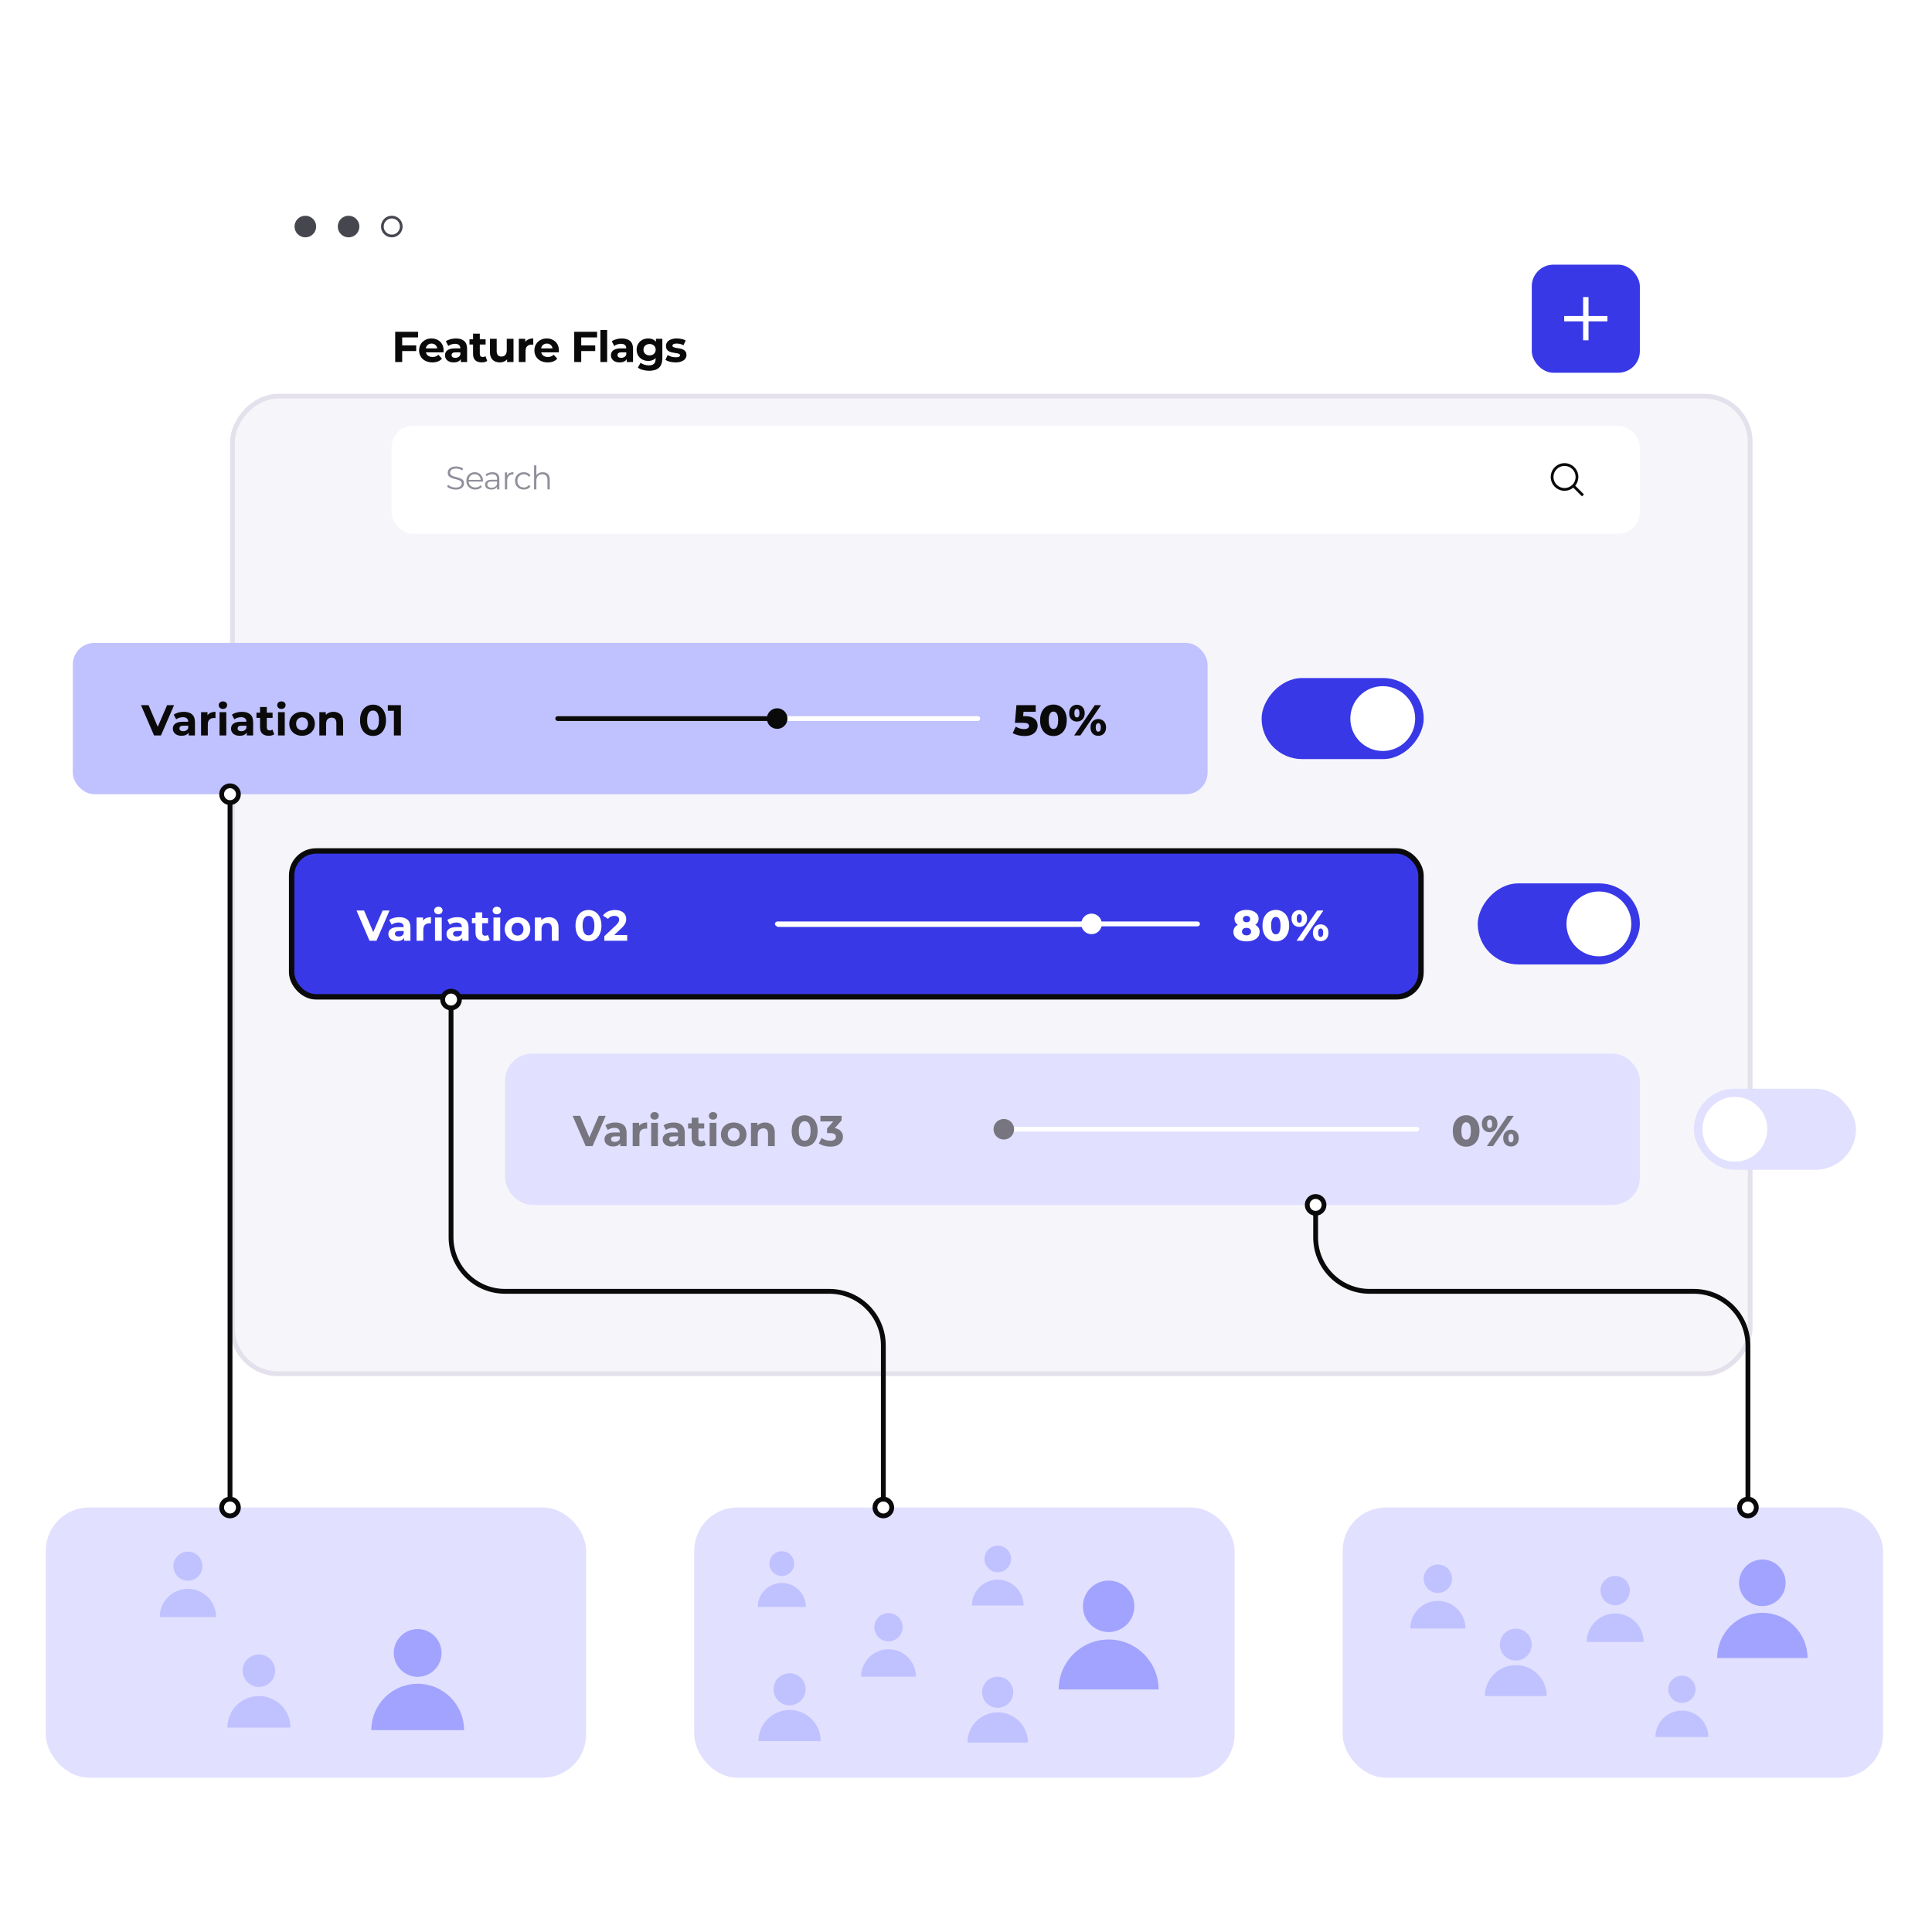 <svg width="401" height="401" viewBox="0 0 401 401" fill="none" xmlns="http://www.w3.org/2000/svg">
<g filter="url(#filter0_dddddd_9425_1355)">
<rect width="313.997" height="201.882" rx="8.973" transform="matrix(1 0 0 -1 48.755 234.383)" fill="#F6F5FA"/>
<rect x="-0.5" y="0.5" width="314.997" height="202.882" rx="9.473" transform="matrix(1 0 0 -1 48.755 235.383)" stroke="#E4E1EC"/>
</g>
<circle cx="63.377" cy="47.02" r="2.243" fill="#46464F"/>
<circle cx="72.35" cy="47.02" r="2.243" fill="#46464F"/>
<circle cx="81.322" cy="47.02" r="1.961" stroke="#46464F" stroke-width="0.564"/>
<rect x="60.532" y="176.621" width="234.408" height="30.282" rx="5.079" fill="#3838E7"/>
<rect x="60.532" y="176.621" width="234.408" height="30.282" rx="5.079" stroke="#0A0A0A" stroke-width="1.122"/>
<path d="M79.409 188.981L77.471 193.467L75.56 188.981H73.99L76.699 195.262H78.135L80.854 188.981H79.409ZM82.867 190.363C82.095 190.363 81.315 190.569 80.785 190.946L81.288 191.924C81.638 191.646 82.167 191.475 82.679 191.475C83.432 191.475 83.791 191.825 83.791 192.426H82.679C81.207 192.426 80.606 193.019 80.606 193.871C80.606 194.705 81.279 195.333 82.409 195.333C83.118 195.333 83.621 195.1 83.881 194.661V195.262H85.191V192.507C85.191 191.045 84.339 190.363 82.867 190.363ZM82.759 194.391C82.266 194.391 81.97 194.158 81.97 193.808C81.97 193.485 82.176 193.243 82.831 193.243H83.791V193.736C83.63 194.176 83.226 194.391 82.759 194.391ZM87.795 191.072V190.434H86.458V195.262H87.858V192.983C87.858 192.059 88.369 191.637 89.141 191.637C89.248 191.637 89.338 191.646 89.455 191.655V190.363C88.71 190.363 88.136 190.605 87.795 191.072ZM90.987 189.762C91.507 189.762 91.857 189.421 91.857 188.954C91.857 188.523 91.507 188.2 90.987 188.2C90.466 188.2 90.116 188.541 90.116 188.981C90.116 189.421 90.466 189.762 90.987 189.762ZM90.287 195.262H91.687V190.434H90.287V195.262ZM94.933 190.363C94.161 190.363 93.38 190.569 92.851 190.946L93.353 191.924C93.703 191.646 94.233 191.475 94.744 191.475C95.498 191.475 95.857 191.825 95.857 192.426H94.744C93.273 192.426 92.672 193.019 92.672 193.871C92.672 194.705 93.344 195.333 94.475 195.333C95.184 195.333 95.686 195.1 95.947 194.661V195.262H97.257V192.507C97.257 191.045 96.404 190.363 94.933 190.363ZM94.825 194.391C94.332 194.391 94.035 194.158 94.035 193.808C94.035 193.485 94.242 193.243 94.897 193.243H95.857V193.736C95.695 194.176 95.292 194.391 94.825 194.391ZM101.26 194.041C101.107 194.158 100.901 194.221 100.695 194.221C100.318 194.221 100.094 193.997 100.094 193.584V191.619H101.296V190.542H100.094V189.367H98.694V190.542H97.949V191.619H98.694V193.602C98.694 194.75 99.358 195.333 100.497 195.333C100.928 195.333 101.35 195.235 101.637 195.028L101.26 194.041ZM103.122 189.762C103.643 189.762 103.993 189.421 103.993 188.954C103.993 188.523 103.643 188.2 103.122 188.2C102.602 188.2 102.252 188.541 102.252 188.981C102.252 189.421 102.602 189.762 103.122 189.762ZM102.423 195.262H103.822V190.434H102.423V195.262ZM107.418 195.333C108.953 195.333 110.065 194.302 110.065 192.848C110.065 191.395 108.953 190.363 107.418 190.363C105.884 190.363 104.762 191.395 104.762 192.848C104.762 194.302 105.884 195.333 107.418 195.333ZM107.418 194.185C106.718 194.185 106.18 193.683 106.18 192.848C106.18 192.014 106.718 191.511 107.418 191.511C108.118 191.511 108.648 192.014 108.648 192.848C108.648 193.683 108.118 194.185 107.418 194.185ZM113.935 190.363C113.28 190.363 112.715 190.587 112.338 191V190.434H111.001V195.262H112.401V192.875C112.401 191.987 112.885 191.574 113.558 191.574C114.177 191.574 114.536 191.933 114.536 192.714V195.262H115.936V192.498C115.936 191.027 115.074 190.363 113.935 190.363ZM122.141 195.369C123.693 195.369 124.833 194.194 124.833 192.121C124.833 190.049 123.693 188.873 122.141 188.873C120.598 188.873 119.449 190.049 119.449 192.121C119.449 194.194 120.598 195.369 122.141 195.369ZM122.141 194.14C121.423 194.14 120.921 193.548 120.921 192.121C120.921 190.695 121.423 190.103 122.141 190.103C122.868 190.103 123.37 190.695 123.37 192.121C123.37 193.548 122.868 194.14 122.141 194.14ZM127.479 194.077L128.923 192.714C129.802 191.897 129.973 191.341 129.973 190.731C129.973 189.591 129.04 188.873 127.64 188.873C126.51 188.873 125.63 189.331 125.146 190.04L126.204 190.722C126.51 190.3 126.967 190.094 127.505 190.094C128.169 190.094 128.51 190.381 128.51 190.874C128.51 191.179 128.412 191.502 127.855 192.032L125.433 194.32V195.262H130.179V194.077H127.479Z" fill="white"/>
<path d="M161.353 191.764H248.552" stroke="white" stroke-linecap="round"/>
<path d="M161.609 191.891H224.417" stroke="white" stroke-linecap="round"/>
<circle cx="226.552" cy="191.762" r="2.135" fill="white"/>
<path d="M258.726 195.387C258.182 195.387 257.706 195.307 257.3 195.145C256.893 194.984 256.573 194.756 256.34 194.463C256.112 194.164 255.999 193.814 255.999 193.413C255.999 193.019 256.112 192.684 256.34 192.408C256.573 192.127 256.893 191.915 257.3 191.771C257.712 191.622 258.188 191.547 258.726 191.547C259.265 191.547 259.737 191.622 260.144 191.771C260.557 191.915 260.877 192.127 261.104 192.408C261.337 192.684 261.454 193.019 261.454 193.413C261.454 193.814 261.34 194.164 261.113 194.463C260.886 194.756 260.566 194.984 260.153 195.145C259.746 195.307 259.271 195.387 258.726 195.387ZM258.726 194.14C259.013 194.14 259.241 194.071 259.408 193.934C259.582 193.796 259.668 193.605 259.668 193.36C259.668 193.12 259.582 192.932 259.408 192.794C259.241 192.651 259.013 192.579 258.726 192.579C258.439 192.579 258.209 192.651 258.035 192.794C257.868 192.932 257.784 193.12 257.784 193.36C257.784 193.605 257.868 193.796 258.035 193.934C258.209 194.071 258.439 194.14 258.726 194.14ZM258.726 192.426C258.236 192.426 257.802 192.358 257.425 192.22C257.054 192.082 256.761 191.885 256.546 191.628C256.331 191.365 256.223 191.051 256.223 190.686C256.223 190.309 256.328 189.986 256.537 189.717C256.752 189.448 257.048 189.238 257.425 189.089C257.802 188.933 258.236 188.855 258.726 188.855C259.223 188.855 259.656 188.933 260.027 189.089C260.404 189.238 260.697 189.448 260.907 189.717C261.122 189.986 261.23 190.309 261.23 190.686C261.23 191.051 261.122 191.365 260.907 191.628C260.697 191.885 260.404 192.082 260.027 192.22C259.65 192.358 259.217 192.426 258.726 192.426ZM258.726 191.421C258.954 191.421 259.136 191.365 259.274 191.251C259.411 191.131 259.48 190.97 259.48 190.766C259.48 190.551 259.408 190.387 259.265 190.273C259.127 190.159 258.948 190.103 258.726 190.103C258.505 190.103 258.326 190.159 258.188 190.273C258.05 190.387 257.982 190.551 257.982 190.766C257.982 190.97 258.05 191.131 258.188 191.251C258.326 191.365 258.505 191.421 258.726 191.421ZM264.809 195.387C264.271 195.387 263.792 195.259 263.374 195.002C262.961 194.744 262.635 194.373 262.396 193.889C262.156 193.404 262.037 192.815 262.037 192.121C262.037 191.427 262.156 190.838 262.396 190.354C262.635 189.869 262.961 189.498 263.374 189.241C263.792 188.984 264.271 188.855 264.809 188.855C265.342 188.855 265.814 188.984 266.227 189.241C266.646 189.498 266.975 189.869 267.214 190.354C267.453 190.838 267.573 191.427 267.573 192.121C267.573 192.815 267.453 193.404 267.214 193.889C266.975 194.373 266.646 194.744 266.227 195.002C265.814 195.259 265.342 195.387 264.809 195.387ZM264.809 193.934C265.001 193.934 265.168 193.874 265.312 193.754C265.461 193.635 265.578 193.443 265.662 193.18C265.745 192.911 265.787 192.558 265.787 192.121C265.787 191.679 265.745 191.326 265.662 191.063C265.578 190.799 265.461 190.608 265.312 190.488C265.168 190.369 265.001 190.309 264.809 190.309C264.618 190.309 264.447 190.369 264.298 190.488C264.154 190.608 264.038 190.799 263.948 191.063C263.864 191.326 263.822 191.679 263.822 192.121C263.822 192.558 263.864 192.911 263.948 193.18C264.038 193.443 264.154 193.635 264.298 193.754C264.447 193.874 264.618 193.934 264.809 193.934ZM269.103 195.262L273.392 188.981H274.684L270.395 195.262H269.103ZM269.677 192.382C269.372 192.382 269.097 192.313 268.852 192.175C268.607 192.038 268.415 191.84 268.278 191.583C268.14 191.32 268.071 191.006 268.071 190.641C268.071 190.276 268.14 189.965 268.278 189.708C268.415 189.45 268.607 189.253 268.852 189.116C269.097 188.972 269.372 188.9 269.677 188.9C269.989 188.9 270.264 188.972 270.503 189.116C270.748 189.253 270.94 189.45 271.077 189.708C271.221 189.965 271.293 190.276 271.293 190.641C271.293 191 271.221 191.311 271.077 191.574C270.94 191.837 270.748 192.038 270.503 192.175C270.264 192.313 269.989 192.382 269.677 192.382ZM269.686 191.529C269.836 191.529 269.959 191.46 270.054 191.323C270.156 191.185 270.207 190.958 270.207 190.641C270.207 190.324 270.156 190.097 270.054 189.959C269.959 189.821 269.836 189.753 269.686 189.753C269.537 189.753 269.408 189.821 269.301 189.959C269.199 190.097 269.148 190.324 269.148 190.641C269.148 190.958 269.199 191.185 269.301 191.323C269.408 191.46 269.537 191.529 269.686 191.529ZM274.11 195.342C273.799 195.342 273.521 195.274 273.275 195.136C273.036 194.999 272.848 194.801 272.71 194.544C272.573 194.281 272.504 193.967 272.504 193.602C272.504 193.237 272.573 192.926 272.71 192.669C272.848 192.411 273.036 192.214 273.275 192.076C273.521 191.933 273.799 191.861 274.11 191.861C274.421 191.861 274.696 191.933 274.935 192.076C275.181 192.214 275.372 192.411 275.51 192.669C275.653 192.926 275.725 193.237 275.725 193.602C275.725 193.967 275.653 194.281 275.51 194.544C275.372 194.801 275.181 194.999 274.935 195.136C274.696 195.274 274.421 195.342 274.11 195.342ZM274.11 194.49C274.259 194.49 274.385 194.421 274.487 194.284C274.588 194.146 274.639 193.919 274.639 193.602C274.639 193.285 274.588 193.057 274.487 192.92C274.385 192.782 274.259 192.714 274.11 192.714C273.966 192.714 273.841 192.782 273.733 192.92C273.631 193.057 273.581 193.285 273.581 193.602C273.581 193.919 273.631 194.146 273.733 194.284C273.841 194.421 273.966 194.49 274.11 194.49Z" fill="white"/>
<rect width="33.647" height="16.823" rx="8.412" transform="matrix(-1 0 0 1 340.363 183.352)" fill="#3838E7"/>
<circle cx="6.729" cy="6.729" r="6.729" transform="matrix(-1 0 0 1 338.591 185.035)" fill="white"/>
<rect x="104.833" y="218.68" width="235.529" height="31.404" rx="5.64" fill="#E1E0FF"/>
<path d="M121.562 237.881L118.852 231.6H120.422L122.791 237.163H121.867L124.271 231.6H125.716L122.997 237.881H121.562ZM128.743 237.881V236.939L128.654 236.732V235.046C128.654 234.746 128.561 234.513 128.375 234.346C128.196 234.178 127.918 234.094 127.541 234.094C127.284 234.094 127.03 234.136 126.778 234.22C126.533 234.298 126.324 234.405 126.15 234.543L125.648 233.565C125.911 233.38 126.228 233.236 126.599 233.134C126.97 233.033 127.347 232.982 127.729 232.982C128.465 232.982 129.036 233.155 129.443 233.502C129.85 233.849 130.053 234.391 130.053 235.126V237.881H128.743ZM127.272 237.953C126.895 237.953 126.572 237.89 126.303 237.764C126.034 237.633 125.827 237.456 125.684 237.235C125.54 237.014 125.468 236.765 125.468 236.49C125.468 236.203 125.537 235.952 125.675 235.736C125.818 235.521 126.043 235.354 126.348 235.234C126.653 235.108 127.05 235.046 127.541 235.046H128.824V235.862H127.693C127.364 235.862 127.137 235.916 127.012 236.024C126.892 236.131 126.832 236.266 126.832 236.427C126.832 236.607 126.901 236.75 127.038 236.858C127.182 236.96 127.376 237.011 127.622 237.011C127.855 237.011 128.064 236.957 128.25 236.849C128.435 236.735 128.57 236.571 128.654 236.356L128.869 237.002C128.767 237.313 128.582 237.549 128.313 237.71C128.043 237.872 127.696 237.953 127.272 237.953ZM131.32 237.881V233.054H132.657V234.417L132.469 234.023C132.612 233.682 132.842 233.424 133.159 233.251C133.476 233.072 133.862 232.982 134.317 232.982V234.274C134.257 234.268 134.203 234.265 134.155 234.265C134.108 234.259 134.057 234.256 134.003 234.256C133.62 234.256 133.309 234.367 133.07 234.588C132.836 234.803 132.72 235.141 132.72 235.602V237.881H131.32ZM135.158 237.881V233.054H136.558V237.881H135.158ZM135.858 232.381C135.601 232.381 135.391 232.306 135.23 232.156C135.068 232.007 134.987 231.821 134.987 231.6C134.987 231.379 135.068 231.193 135.23 231.044C135.391 230.894 135.601 230.819 135.858 230.819C136.115 230.819 136.324 230.891 136.486 231.035C136.647 231.172 136.728 231.352 136.728 231.573C136.728 231.806 136.647 232.001 136.486 232.156C136.33 232.306 136.121 232.381 135.858 232.381ZM140.818 237.881V236.939L140.728 236.732V235.046C140.728 234.746 140.635 234.513 140.45 234.346C140.27 234.178 139.992 234.094 139.615 234.094C139.358 234.094 139.104 234.136 138.853 234.22C138.607 234.298 138.398 234.405 138.225 234.543L137.722 233.565C137.985 233.38 138.302 233.236 138.673 233.134C139.044 233.033 139.421 232.982 139.804 232.982C140.539 232.982 141.111 233.155 141.518 233.502C141.924 233.849 142.128 234.391 142.128 235.126V237.881H140.818ZM139.346 237.953C138.969 237.953 138.646 237.89 138.377 237.764C138.108 237.633 137.902 237.456 137.758 237.235C137.614 237.014 137.543 236.765 137.543 236.49C137.543 236.203 137.611 235.952 137.749 235.736C137.893 235.521 138.117 235.354 138.422 235.234C138.727 235.108 139.125 235.046 139.615 235.046H140.898V235.862H139.768C139.439 235.862 139.212 235.916 139.086 236.024C138.966 236.131 138.906 236.266 138.906 236.427C138.906 236.607 138.975 236.75 139.113 236.858C139.256 236.96 139.451 237.011 139.696 237.011C139.929 237.011 140.139 236.957 140.324 236.849C140.51 236.735 140.644 236.571 140.728 236.356L140.943 237.002C140.842 237.313 140.656 237.549 140.387 237.71C140.118 237.872 139.771 237.953 139.346 237.953ZM145.368 237.953C144.8 237.953 144.358 237.809 144.04 237.522C143.723 237.229 143.565 236.795 143.565 236.221V231.986H144.965V236.203C144.965 236.406 145.018 236.565 145.126 236.679C145.234 236.786 145.38 236.84 145.566 236.84C145.787 236.84 145.976 236.78 146.131 236.661L146.508 237.648C146.364 237.749 146.191 237.827 145.988 237.881C145.79 237.929 145.584 237.953 145.368 237.953ZM142.82 234.238V233.161H146.167V234.238H142.82ZM147.294 237.881V233.054H148.693V237.881H147.294ZM147.994 232.381C147.736 232.381 147.527 232.306 147.365 232.156C147.204 232.007 147.123 231.821 147.123 231.6C147.123 231.379 147.204 231.193 147.365 231.044C147.527 230.894 147.736 230.819 147.994 230.819C148.251 230.819 148.46 230.891 148.622 231.035C148.783 231.172 148.864 231.352 148.864 231.573C148.864 231.806 148.783 232.001 148.622 232.156C148.466 232.306 148.257 232.381 147.994 232.381ZM152.289 237.953C151.775 237.953 151.317 237.845 150.917 237.63C150.522 237.414 150.208 237.121 149.974 236.75C149.747 236.373 149.634 235.946 149.634 235.467C149.634 234.983 149.747 234.555 149.974 234.184C150.208 233.807 150.522 233.514 150.917 233.305C151.317 233.09 151.775 232.982 152.289 232.982C152.798 232.982 153.252 233.09 153.653 233.305C154.054 233.514 154.368 233.804 154.595 234.175C154.823 234.546 154.936 234.977 154.936 235.467C154.936 235.946 154.823 236.373 154.595 236.75C154.368 237.121 154.054 237.414 153.653 237.63C153.252 237.845 152.798 237.953 152.289 237.953ZM152.289 236.804C152.523 236.804 152.732 236.75 152.917 236.643C153.103 236.535 153.249 236.382 153.357 236.185C153.465 235.982 153.519 235.742 153.519 235.467C153.519 235.186 153.465 234.947 153.357 234.749C153.249 234.552 153.103 234.4 152.917 234.292C152.732 234.184 152.523 234.13 152.289 234.13C152.056 234.13 151.847 234.184 151.661 234.292C151.476 234.4 151.326 234.552 151.213 234.749C151.105 234.947 151.051 235.186 151.051 235.467C151.051 235.742 151.105 235.982 151.213 236.185C151.326 236.382 151.476 236.535 151.661 236.643C151.847 236.75 152.056 236.804 152.289 236.804ZM158.806 232.982C159.189 232.982 159.53 233.06 159.829 233.215C160.134 233.365 160.373 233.598 160.547 233.915C160.72 234.226 160.807 234.627 160.807 235.117V237.881H159.407V235.333C159.407 234.944 159.32 234.657 159.147 234.471C158.979 234.286 158.74 234.193 158.429 234.193C158.208 234.193 158.007 234.241 157.828 234.337C157.654 234.426 157.517 234.567 157.415 234.758C157.319 234.95 157.272 235.195 157.272 235.494V237.881H155.872V233.054H157.209V234.391L156.958 233.987C157.131 233.664 157.379 233.416 157.702 233.242C158.025 233.069 158.393 232.982 158.806 232.982ZM167.012 237.989C166.498 237.989 166.037 237.863 165.631 237.612C165.224 237.354 164.904 236.984 164.67 236.499C164.437 236.015 164.321 235.428 164.321 234.74C164.321 234.053 164.437 233.466 164.67 232.982C164.904 232.497 165.224 232.129 165.631 231.878C166.037 231.621 166.498 231.492 167.012 231.492C167.533 231.492 167.993 231.621 168.394 231.878C168.801 232.129 169.121 232.497 169.354 232.982C169.587 233.466 169.704 234.053 169.704 234.74C169.704 235.428 169.587 236.015 169.354 236.499C169.121 236.984 168.801 237.354 168.394 237.612C167.993 237.863 167.533 237.989 167.012 237.989ZM167.012 236.759C167.258 236.759 167.47 236.691 167.649 236.553C167.835 236.415 167.978 236.197 168.08 235.898C168.188 235.599 168.242 235.213 168.242 234.74C168.242 234.268 168.188 233.882 168.08 233.583C167.978 233.284 167.835 233.066 167.649 232.928C167.47 232.79 167.258 232.722 167.012 232.722C166.773 232.722 166.561 232.79 166.375 232.928C166.196 233.066 166.052 233.284 165.945 233.583C165.843 233.882 165.792 234.268 165.792 234.74C165.792 235.213 165.843 235.599 165.945 235.898C166.052 236.197 166.196 236.415 166.375 236.553C166.561 236.691 166.773 236.759 167.012 236.759ZM172.359 237.989C171.923 237.989 171.489 237.932 171.058 237.818C170.628 237.698 170.263 237.531 169.964 237.316L170.529 236.203C170.768 236.376 171.046 236.514 171.364 236.616C171.681 236.717 172.001 236.768 172.324 236.768C172.688 236.768 172.976 236.696 173.185 236.553C173.394 236.409 173.499 236.212 173.499 235.961C173.499 235.721 173.406 235.533 173.221 235.395C173.035 235.258 172.736 235.189 172.324 235.189H171.66V234.229L173.409 232.246L173.571 232.767H170.278V231.6H174.674V232.542L172.934 234.525L172.198 234.103H172.62C173.391 234.103 173.975 234.277 174.369 234.624C174.764 234.971 174.961 235.416 174.961 235.961C174.961 236.314 174.869 236.646 174.683 236.957C174.498 237.262 174.214 237.51 173.831 237.701C173.448 237.893 172.958 237.989 172.359 237.989Z" fill="#777680"/>
<path d="M206.855 234.383H294.055" stroke="white" stroke-linecap="round"/>
<path d="M207.112 234.51H208.939" stroke="#777680" stroke-linecap="round"/>
<circle cx="208.35" cy="234.382" r="2.135" fill="#777680"/>
<path d="M304.311 238.006C303.773 238.006 303.294 237.878 302.875 237.621C302.463 237.363 302.137 236.993 301.897 236.508C301.658 236.024 301.538 235.434 301.538 234.74C301.538 234.047 301.658 233.457 301.897 232.973C302.137 232.488 302.463 232.117 302.875 231.86C303.294 231.603 303.773 231.474 304.311 231.474C304.843 231.474 305.316 231.603 305.729 231.86C306.147 232.117 306.476 232.488 306.716 232.973C306.955 233.457 307.075 234.047 307.075 234.74C307.075 235.434 306.955 236.024 306.716 236.508C306.476 236.993 306.147 237.363 305.729 237.621C305.316 237.878 304.843 238.006 304.311 238.006ZM304.311 236.553C304.502 236.553 304.67 236.493 304.813 236.373C304.963 236.254 305.08 236.062 305.163 235.799C305.247 235.53 305.289 235.177 305.289 234.74C305.289 234.298 305.247 233.945 305.163 233.682C305.08 233.419 304.963 233.227 304.813 233.107C304.67 232.988 304.502 232.928 304.311 232.928C304.12 232.928 303.949 232.988 303.8 233.107C303.656 233.227 303.539 233.419 303.45 233.682C303.366 233.945 303.324 234.298 303.324 234.74C303.324 235.177 303.366 235.53 303.45 235.799C303.539 236.062 303.656 236.254 303.8 236.373C303.949 236.493 304.12 236.553 304.311 236.553ZM308.605 237.881L312.894 231.6H314.186L309.897 237.881H308.605ZM309.179 235.001C308.874 235.001 308.599 234.932 308.354 234.794C308.108 234.657 307.917 234.459 307.78 234.202C307.642 233.939 307.573 233.625 307.573 233.26C307.573 232.895 307.642 232.584 307.78 232.327C307.917 232.07 308.108 231.872 308.354 231.735C308.599 231.591 308.874 231.519 309.179 231.519C309.49 231.519 309.765 231.591 310.005 231.735C310.25 231.872 310.441 232.07 310.579 232.327C310.723 232.584 310.794 232.895 310.794 233.26C310.794 233.619 310.723 233.93 310.579 234.193C310.441 234.456 310.25 234.657 310.005 234.794C309.765 234.932 309.49 235.001 309.179 235.001ZM309.188 234.148C309.338 234.148 309.46 234.079 309.556 233.942C309.658 233.804 309.709 233.577 309.709 233.26C309.709 232.943 309.658 232.716 309.556 232.578C309.46 232.441 309.338 232.372 309.188 232.372C309.039 232.372 308.91 232.441 308.802 232.578C308.701 232.716 308.65 232.943 308.65 233.26C308.65 233.577 308.701 233.804 308.802 233.942C308.91 234.079 309.039 234.148 309.188 234.148ZM313.612 237.962C313.301 237.962 313.022 237.893 312.777 237.755C312.538 237.618 312.35 237.42 312.212 237.163C312.074 236.9 312.006 236.586 312.006 236.221C312.006 235.856 312.074 235.545 312.212 235.288C312.35 235.031 312.538 234.833 312.777 234.696C313.022 234.552 313.301 234.48 313.612 234.48C313.923 234.48 314.198 234.552 314.437 234.696C314.682 234.833 314.874 235.031 315.011 235.288C315.155 235.545 315.227 235.856 315.227 236.221C315.227 236.586 315.155 236.9 315.011 237.163C314.874 237.42 314.682 237.618 314.437 237.755C314.198 237.893 313.923 237.962 313.612 237.962ZM313.612 237.109C313.761 237.109 313.887 237.04 313.989 236.903C314.09 236.765 314.141 236.538 314.141 236.221C314.141 235.904 314.09 235.677 313.989 235.539C313.887 235.401 313.761 235.333 313.612 235.333C313.468 235.333 313.342 235.401 313.235 235.539C313.133 235.677 313.082 235.904 313.082 236.221C313.082 236.538 313.133 236.765 313.235 236.903C313.342 237.04 313.468 237.109 313.612 237.109Z" fill="#777680"/>
<rect x="351.578" y="225.971" width="33.647" height="16.823" rx="8.412" fill="#E1E0FF"/>
<circle cx="360.08" cy="234.384" r="6.729" fill="white"/>
<path d="M83.371 71.692H86.386V72.859H83.371V71.692ZM83.478 75.147H82.025V68.866H86.772V70.032H83.478V75.147ZM89.741 75.218C89.191 75.218 88.706 75.111 88.288 74.895C87.875 74.68 87.555 74.387 87.328 74.016C87.1 73.639 86.987 73.211 86.987 72.733C86.987 72.248 87.097 71.821 87.319 71.45C87.546 71.073 87.854 70.78 88.243 70.57C88.632 70.355 89.071 70.248 89.562 70.248C90.034 70.248 90.459 70.349 90.836 70.552C91.219 70.75 91.521 71.037 91.742 71.414C91.963 71.785 92.074 72.23 92.074 72.751C92.074 72.805 92.071 72.868 92.065 72.939C92.059 73.005 92.053 73.068 92.047 73.128H88.126V72.311H91.311L90.773 72.553C90.773 72.302 90.722 72.084 90.621 71.898C90.519 71.713 90.378 71.569 90.199 71.468C90.019 71.36 89.81 71.306 89.571 71.306C89.331 71.306 89.119 71.36 88.934 71.468C88.754 71.569 88.614 71.716 88.512 71.907C88.41 72.093 88.359 72.314 88.359 72.571V72.787C88.359 73.05 88.416 73.283 88.53 73.487C88.65 73.684 88.814 73.837 89.023 73.944C89.239 74.046 89.49 74.097 89.777 74.097C90.034 74.097 90.259 74.058 90.45 73.98C90.647 73.902 90.827 73.786 90.988 73.63L91.733 74.438C91.512 74.689 91.234 74.883 90.899 75.021C90.564 75.153 90.178 75.218 89.741 75.218ZM95.638 75.147V74.204L95.548 73.998V72.311C95.548 72.012 95.456 71.779 95.27 71.611C95.091 71.444 94.813 71.36 94.436 71.36C94.178 71.36 93.924 71.402 93.673 71.486C93.428 71.563 93.218 71.671 93.045 71.809L92.543 70.831C92.806 70.645 93.123 70.502 93.494 70.4C93.865 70.298 94.241 70.248 94.624 70.248C95.36 70.248 95.931 70.421 96.338 70.768C96.745 71.115 96.948 71.656 96.948 72.392V75.147H95.638ZM94.166 75.218C93.79 75.218 93.467 75.156 93.198 75.03C92.928 74.898 92.722 74.722 92.578 74.501C92.435 74.279 92.363 74.031 92.363 73.756C92.363 73.469 92.432 73.217 92.569 73.002C92.713 72.787 92.937 72.619 93.242 72.5C93.547 72.374 93.945 72.311 94.436 72.311H95.719V73.128H94.588C94.259 73.128 94.032 73.181 93.906 73.289C93.787 73.397 93.727 73.531 93.727 73.693C93.727 73.872 93.796 74.016 93.933 74.124C94.077 74.225 94.271 74.276 94.516 74.276C94.75 74.276 94.959 74.222 95.144 74.115C95.33 74.001 95.465 73.837 95.548 73.621L95.764 74.267C95.662 74.578 95.477 74.814 95.207 74.976C94.938 75.138 94.591 75.218 94.166 75.218ZM99.991 75.218C99.423 75.218 98.981 75.075 98.663 74.788C98.346 74.495 98.188 74.061 98.188 73.487V69.251H99.588V73.469C99.588 73.672 99.641 73.831 99.749 73.944C99.857 74.052 100.003 74.106 100.189 74.106C100.41 74.106 100.599 74.046 100.754 73.926L101.131 74.913C100.987 75.015 100.814 75.093 100.611 75.147C100.413 75.194 100.207 75.218 99.991 75.218ZM97.443 71.504V70.427H100.79V71.504H97.443ZM103.756 75.218C103.355 75.218 102.996 75.141 102.679 74.985C102.368 74.829 102.126 74.593 101.953 74.276C101.779 73.953 101.692 73.543 101.692 73.047V70.319H103.092V72.841C103.092 73.241 103.176 73.537 103.343 73.729C103.517 73.914 103.759 74.007 104.07 74.007C104.285 74.007 104.477 73.962 104.644 73.872C104.812 73.777 104.943 73.633 105.039 73.442C105.135 73.244 105.183 72.999 105.183 72.706V70.319H106.582V75.147H105.254V73.819L105.497 74.204C105.335 74.539 105.096 74.794 104.779 74.967C104.468 75.135 104.127 75.218 103.756 75.218ZM107.682 75.147V70.319H109.019V71.683L108.83 71.288C108.974 70.947 109.204 70.69 109.521 70.517C109.838 70.337 110.224 70.248 110.679 70.248V71.54C110.619 71.534 110.565 71.531 110.517 71.531C110.469 71.525 110.418 71.522 110.365 71.522C109.982 71.522 109.671 71.632 109.431 71.854C109.198 72.069 109.081 72.407 109.081 72.868V75.147H107.682ZM113.674 75.218C113.124 75.218 112.639 75.111 112.22 74.895C111.808 74.68 111.488 74.387 111.26 74.016C111.033 73.639 110.919 73.211 110.919 72.733C110.919 72.248 111.03 71.821 111.251 71.45C111.479 71.073 111.787 70.78 112.176 70.57C112.564 70.355 113.004 70.248 113.495 70.248C113.967 70.248 114.392 70.349 114.769 70.552C115.152 70.75 115.454 71.037 115.675 71.414C115.896 71.785 116.007 72.23 116.007 72.751C116.007 72.805 116.004 72.868 115.998 72.939C115.992 73.005 115.986 73.068 115.98 73.128H112.059V72.311H115.244L114.706 72.553C114.706 72.302 114.655 72.084 114.553 71.898C114.452 71.713 114.311 71.569 114.132 71.468C113.952 71.36 113.743 71.306 113.504 71.306C113.264 71.306 113.052 71.36 112.867 71.468C112.687 71.569 112.547 71.716 112.445 71.907C112.343 72.093 112.292 72.314 112.292 72.571V72.787C112.292 73.05 112.349 73.283 112.463 73.487C112.582 73.684 112.747 73.837 112.956 73.944C113.172 74.046 113.423 74.097 113.71 74.097C113.967 74.097 114.191 74.058 114.383 73.98C114.58 73.902 114.76 73.786 114.921 73.63L115.666 74.438C115.445 74.689 115.166 74.883 114.832 75.021C114.497 75.153 114.111 75.218 113.674 75.218ZM120.53 71.692H123.544V72.859H120.53V71.692ZM120.637 75.147H119.184V68.866H123.93V70.032H120.637V75.147ZM124.618 75.147V68.489H126.018V75.147H124.618ZM130.08 75.147V74.204L129.991 73.998V72.311C129.991 72.012 129.898 71.779 129.713 71.611C129.533 71.444 129.255 71.36 128.878 71.36C128.621 71.36 128.367 71.402 128.116 71.486C127.87 71.563 127.661 71.671 127.487 71.809L126.985 70.831C127.248 70.645 127.565 70.502 127.936 70.4C128.307 70.298 128.684 70.248 129.067 70.248C129.802 70.248 130.374 70.421 130.78 70.768C131.187 71.115 131.39 71.656 131.39 72.392V75.147H130.08ZM128.609 75.218C128.232 75.218 127.909 75.156 127.64 75.03C127.371 74.898 127.164 74.722 127.021 74.501C126.877 74.279 126.806 74.031 126.806 73.756C126.806 73.469 126.874 73.217 127.012 73.002C127.155 72.787 127.38 72.619 127.685 72.5C127.99 72.374 128.388 72.311 128.878 72.311H130.161V73.128H129.031C128.702 73.128 128.474 73.181 128.349 73.289C128.229 73.397 128.169 73.531 128.169 73.693C128.169 73.872 128.238 74.016 128.376 74.124C128.519 74.225 128.714 74.276 128.959 74.276C129.192 74.276 129.402 74.222 129.587 74.115C129.772 74.001 129.907 73.837 129.991 73.621L130.206 74.267C130.104 74.578 129.919 74.814 129.65 74.976C129.381 75.138 129.034 75.218 128.609 75.218ZM134.765 76.959C134.31 76.959 133.871 76.902 133.446 76.788C133.027 76.681 132.677 76.516 132.396 76.295L132.953 75.29C133.156 75.457 133.413 75.589 133.724 75.685C134.041 75.787 134.352 75.837 134.657 75.837C135.154 75.837 135.513 75.727 135.734 75.505C135.961 75.284 136.075 74.955 136.075 74.518V73.792L136.165 72.58L136.147 71.36V70.319H137.475V74.339C137.475 75.236 137.241 75.897 136.775 76.322C136.308 76.747 135.638 76.959 134.765 76.959ZM134.55 74.913C134.101 74.913 133.694 74.817 133.329 74.626C132.97 74.429 132.68 74.156 132.459 73.81C132.244 73.457 132.136 73.047 132.136 72.58C132.136 72.108 132.244 71.698 132.459 71.351C132.68 70.998 132.97 70.726 133.329 70.535C133.694 70.343 134.101 70.248 134.55 70.248C134.956 70.248 135.315 70.331 135.626 70.499C135.937 70.66 136.18 70.914 136.353 71.261C136.527 71.602 136.613 72.042 136.613 72.58C136.613 73.113 136.527 73.552 136.353 73.899C136.18 74.24 135.937 74.495 135.626 74.662C135.315 74.829 134.956 74.913 134.55 74.913ZM134.828 73.765C135.073 73.765 135.291 73.717 135.483 73.621C135.674 73.519 135.824 73.379 135.931 73.199C136.039 73.02 136.093 72.814 136.093 72.58C136.093 72.341 136.039 72.135 135.931 71.961C135.824 71.782 135.674 71.644 135.483 71.549C135.291 71.447 135.073 71.396 134.828 71.396C134.583 71.396 134.364 71.447 134.173 71.549C133.981 71.644 133.829 71.782 133.715 71.961C133.608 72.135 133.554 72.341 133.554 72.58C133.554 72.814 133.608 73.02 133.715 73.199C133.829 73.379 133.981 73.519 134.173 73.621C134.364 73.717 134.583 73.765 134.828 73.765ZM140.204 75.218C139.791 75.218 139.394 75.17 139.011 75.075C138.634 74.973 138.335 74.847 138.114 74.698L138.58 73.693C138.801 73.831 139.062 73.944 139.361 74.034C139.666 74.118 139.965 74.159 140.258 74.159C140.581 74.159 140.808 74.121 140.94 74.043C141.077 73.965 141.146 73.857 141.146 73.72C141.146 73.606 141.092 73.522 140.985 73.469C140.883 73.409 140.745 73.364 140.572 73.334C140.399 73.304 140.207 73.274 139.998 73.244C139.794 73.214 139.588 73.175 139.379 73.128C139.169 73.074 138.978 72.996 138.804 72.894C138.631 72.793 138.49 72.655 138.383 72.482C138.281 72.308 138.23 72.084 138.23 71.809C138.23 71.504 138.317 71.234 138.49 71.001C138.67 70.768 138.927 70.585 139.262 70.454C139.597 70.316 139.998 70.248 140.464 70.248C140.793 70.248 141.128 70.283 141.469 70.355C141.81 70.427 142.094 70.532 142.322 70.669L141.855 71.665C141.622 71.528 141.386 71.435 141.146 71.387C140.913 71.333 140.686 71.306 140.464 71.306C140.153 71.306 139.926 71.348 139.782 71.432C139.639 71.516 139.567 71.623 139.567 71.755C139.567 71.874 139.618 71.964 139.72 72.024C139.827 72.084 139.968 72.132 140.141 72.168C140.315 72.204 140.503 72.236 140.707 72.266C140.916 72.29 141.125 72.329 141.335 72.383C141.544 72.437 141.732 72.514 141.9 72.616C142.073 72.712 142.214 72.847 142.322 73.02C142.429 73.188 142.483 73.409 142.483 73.684C142.483 73.983 142.393 74.249 142.214 74.483C142.035 74.71 141.774 74.889 141.433 75.021C141.098 75.153 140.689 75.218 140.204 75.218Z" fill="#0A0A0A"/>
<rect x="81.28" y="88.361" width="259.082" height="22.431" rx="4.486" fill="white"/>
<path d="M94.562 101.617C94.212 101.617 93.876 101.56 93.553 101.448C93.234 101.332 92.987 101.184 92.812 101.004L93.007 100.621C93.174 100.782 93.396 100.919 93.674 101.031C93.956 101.139 94.252 101.193 94.562 101.193C94.858 101.193 95.098 101.157 95.282 101.085C95.471 101.009 95.607 100.908 95.693 100.782C95.782 100.656 95.827 100.517 95.827 100.365C95.827 100.181 95.773 100.033 95.666 99.921C95.562 99.809 95.426 99.721 95.255 99.658C95.085 99.591 94.896 99.533 94.69 99.483C94.484 99.434 94.277 99.382 94.071 99.329C93.864 99.27 93.674 99.194 93.499 99.1C93.328 99.005 93.189 98.882 93.082 98.73C92.978 98.573 92.927 98.368 92.927 98.117C92.927 97.884 92.987 97.671 93.109 97.478C93.234 97.281 93.425 97.124 93.68 97.007C93.936 96.886 94.264 96.825 94.663 96.825C94.928 96.825 95.19 96.863 95.45 96.94C95.71 97.011 95.935 97.112 96.123 97.242L95.955 97.639C95.753 97.505 95.538 97.406 95.309 97.343C95.085 97.281 94.867 97.249 94.656 97.249C94.374 97.249 94.14 97.287 93.956 97.364C93.772 97.44 93.636 97.543 93.546 97.673C93.461 97.799 93.418 97.942 93.418 98.104C93.418 98.288 93.47 98.436 93.573 98.548C93.68 98.66 93.82 98.748 93.99 98.81C94.165 98.873 94.356 98.929 94.562 98.979C94.768 99.028 94.972 99.082 95.174 99.14C95.381 99.198 95.569 99.275 95.74 99.369C95.915 99.459 96.054 99.58 96.157 99.732C96.265 99.885 96.318 100.084 96.318 100.331C96.318 100.56 96.256 100.773 96.13 100.971C96.004 101.163 95.811 101.32 95.551 101.442C95.296 101.558 94.966 101.617 94.562 101.617ZM98.655 101.61C98.287 101.61 97.964 101.534 97.686 101.381C97.408 101.224 97.19 101.011 97.033 100.742C96.876 100.468 96.798 100.156 96.798 99.806C96.798 99.456 96.872 99.147 97.02 98.878C97.172 98.609 97.379 98.398 97.639 98.245C97.904 98.088 98.2 98.01 98.527 98.01C98.859 98.01 99.153 98.086 99.409 98.238C99.669 98.386 99.873 98.597 100.021 98.871C100.169 99.14 100.243 99.452 100.243 99.806C100.243 99.829 100.241 99.853 100.236 99.88C100.236 99.903 100.236 99.927 100.236 99.954H97.161V99.598H99.981L99.792 99.739C99.792 99.483 99.736 99.257 99.624 99.059C99.516 98.858 99.368 98.701 99.18 98.588C98.992 98.476 98.774 98.42 98.527 98.42C98.285 98.42 98.067 98.476 97.874 98.588C97.682 98.701 97.531 98.858 97.424 99.059C97.316 99.261 97.262 99.492 97.262 99.752V99.826C97.262 100.096 97.32 100.333 97.437 100.54C97.558 100.742 97.724 100.901 97.935 101.018C98.15 101.13 98.395 101.186 98.668 101.186C98.884 101.186 99.084 101.148 99.267 101.071C99.456 100.995 99.617 100.879 99.752 100.722L100.021 101.031C99.864 101.22 99.667 101.363 99.429 101.462C99.196 101.56 98.938 101.61 98.655 101.61ZM103.183 101.576V100.796L103.163 100.668V99.362C103.163 99.062 103.078 98.831 102.907 98.669C102.741 98.508 102.492 98.427 102.16 98.427C101.931 98.427 101.714 98.465 101.507 98.541C101.301 98.618 101.126 98.718 100.983 98.844L100.767 98.487C100.947 98.335 101.162 98.218 101.413 98.137C101.664 98.052 101.929 98.01 102.207 98.01C102.665 98.01 103.017 98.124 103.264 98.353C103.515 98.577 103.641 98.92 103.641 99.382V101.576H103.183ZM101.965 101.61C101.7 101.61 101.469 101.567 101.272 101.482C101.079 101.392 100.931 101.271 100.828 101.119C100.725 100.962 100.673 100.782 100.673 100.58C100.673 100.396 100.716 100.23 100.801 100.082C100.891 99.93 101.034 99.809 101.232 99.719C101.433 99.625 101.703 99.578 102.039 99.578H103.257V99.934H102.053C101.712 99.934 101.474 99.995 101.339 100.116C101.209 100.237 101.144 100.387 101.144 100.567C101.144 100.769 101.223 100.93 101.38 101.051C101.537 101.172 101.756 101.233 102.039 101.233C102.308 101.233 102.539 101.172 102.732 101.051C102.93 100.926 103.073 100.746 103.163 100.513L103.271 100.843C103.181 101.076 103.024 101.262 102.8 101.401C102.58 101.54 102.302 101.61 101.965 101.61ZM104.79 101.576V98.043H105.248V99.005L105.201 98.837C105.3 98.568 105.466 98.364 105.699 98.225C105.932 98.081 106.221 98.01 106.567 98.01V98.474C106.549 98.474 106.531 98.474 106.513 98.474C106.495 98.469 106.477 98.467 106.459 98.467C106.087 98.467 105.795 98.582 105.584 98.81C105.374 99.035 105.268 99.356 105.268 99.773V101.576H104.79ZM108.725 101.61C108.375 101.61 108.061 101.534 107.783 101.381C107.509 101.224 107.294 101.011 107.137 100.742C106.98 100.468 106.901 100.156 106.901 99.806C106.901 99.452 106.98 99.14 107.137 98.871C107.294 98.602 107.509 98.391 107.783 98.238C108.061 98.086 108.375 98.01 108.725 98.01C109.025 98.01 109.297 98.068 109.539 98.184C109.781 98.301 109.972 98.476 110.111 98.709L109.754 98.952C109.633 98.772 109.483 98.64 109.304 98.555C109.124 98.469 108.929 98.427 108.718 98.427C108.467 98.427 108.24 98.485 108.038 98.602C107.837 98.714 107.677 98.873 107.561 99.08C107.444 99.286 107.386 99.528 107.386 99.806C107.386 100.084 107.444 100.327 107.561 100.533C107.677 100.739 107.837 100.901 108.038 101.018C108.24 101.13 108.467 101.186 108.718 101.186C108.929 101.186 109.124 101.143 109.304 101.058C109.483 100.973 109.633 100.843 109.754 100.668L110.111 100.91C109.972 101.139 109.781 101.314 109.539 101.435C109.297 101.551 109.025 101.61 108.725 101.61ZM112.653 98.01C112.94 98.01 113.191 98.066 113.406 98.178C113.626 98.285 113.797 98.451 113.918 98.676C114.043 98.9 114.106 99.183 114.106 99.524V101.576H113.628V99.571C113.628 99.198 113.534 98.918 113.346 98.73C113.162 98.537 112.902 98.44 112.565 98.44C112.314 98.44 112.094 98.492 111.906 98.595C111.722 98.694 111.578 98.84 111.475 99.032C111.376 99.221 111.327 99.45 111.327 99.719V101.576H110.849V96.583H111.327V99.012L111.233 98.831C111.345 98.575 111.524 98.375 111.771 98.232C112.018 98.084 112.312 98.01 112.653 98.01Z" fill="#918F9A"/>
<path fill-rule="evenodd" clip-rule="evenodd" d="M327.029 98.999C327.029 100.267 326.001 101.296 324.733 101.296C323.464 101.296 322.436 100.267 322.436 98.999C322.436 97.731 323.464 96.703 324.733 96.703C326.001 96.703 327.029 97.731 327.029 98.999ZM326.549 101.219C326.054 101.624 325.422 101.867 324.733 101.867C323.148 101.867 321.864 100.583 321.864 98.999C321.864 97.415 323.148 96.131 324.733 96.131C326.317 96.131 327.601 97.415 327.601 98.999C327.601 99.688 327.358 100.32 326.953 100.815L328.759 102.621L328.355 103.025L326.549 101.219Z" fill="#0A0A0A"/>
<rect x="317.932" y="54.932" width="22.431" height="22.431" rx="4.486" fill="#3838E7"/>
<path d="M329.147 61.66V70.633" stroke="white" stroke-width="1.122"/>
<path d="M333.634 66.147L324.661 66.147" stroke="white" stroke-width="1.122"/>
<rect x="15.107" y="133.441" width="235.529" height="31.404" rx="4.486" fill="#C0C1FF"/>
<path d="M31.973 152.643L29.263 146.362H30.833L33.202 151.925H32.278L34.682 146.362H36.127L33.408 152.643H31.973ZM39.154 152.643V151.7L39.065 151.494V149.807C39.065 149.508 38.972 149.275 38.786 149.107C38.607 148.94 38.329 148.856 37.952 148.856C37.695 148.856 37.441 148.898 37.189 148.982C36.944 149.06 36.735 149.167 36.561 149.305L36.059 148.327C36.322 148.141 36.639 147.998 37.01 147.896C37.381 147.794 37.758 147.744 38.141 147.744C38.876 147.744 39.447 147.917 39.854 148.264C40.261 148.611 40.464 149.152 40.464 149.888V152.643H39.154ZM37.683 152.714C37.306 152.714 36.983 152.652 36.714 152.526C36.445 152.394 36.238 152.218 36.095 151.997C35.951 151.775 35.879 151.527 35.879 151.252C35.879 150.965 35.948 150.713 36.086 150.498C36.229 150.283 36.454 150.115 36.759 149.996C37.064 149.87 37.462 149.807 37.952 149.807H39.235V150.624H38.105C37.776 150.624 37.548 150.678 37.423 150.785C37.303 150.893 37.243 151.028 37.243 151.189C37.243 151.368 37.312 151.512 37.45 151.62C37.593 151.721 37.788 151.772 38.033 151.772C38.266 151.772 38.475 151.718 38.661 151.611C38.846 151.497 38.981 151.333 39.065 151.117L39.28 151.763C39.178 152.074 38.993 152.311 38.724 152.472C38.455 152.634 38.108 152.714 37.683 152.714ZM41.731 152.643V147.815H43.068V149.179L42.88 148.784C43.023 148.443 43.254 148.186 43.571 148.013C43.888 147.833 44.273 147.744 44.728 147.744V149.036C44.668 149.03 44.614 149.027 44.566 149.027C44.519 149.021 44.468 149.018 44.414 149.018C44.031 149.018 43.72 149.128 43.481 149.35C43.248 149.565 43.131 149.903 43.131 150.364V152.643H41.731ZM45.569 152.643V147.815H46.969V152.643H45.569ZM46.269 147.142C46.012 147.142 45.802 147.068 45.641 146.918C45.479 146.769 45.399 146.583 45.399 146.362C45.399 146.14 45.479 145.955 45.641 145.805C45.802 145.656 46.012 145.581 46.269 145.581C46.526 145.581 46.736 145.653 46.897 145.797C47.059 145.934 47.139 146.114 47.139 146.335C47.139 146.568 47.059 146.763 46.897 146.918C46.742 147.068 46.532 147.142 46.269 147.142ZM51.229 152.643V151.7L51.139 151.494V149.807C51.139 149.508 51.046 149.275 50.861 149.107C50.681 148.94 50.403 148.856 50.026 148.856C49.769 148.856 49.515 148.898 49.264 148.982C49.019 149.06 48.809 149.167 48.636 149.305L48.133 148.327C48.396 148.141 48.714 147.998 49.084 147.896C49.455 147.794 49.832 147.744 50.215 147.744C50.951 147.744 51.522 147.917 51.929 148.264C52.335 148.611 52.539 149.152 52.539 149.888V152.643H51.229ZM49.757 152.714C49.38 152.714 49.057 152.652 48.788 152.526C48.519 152.394 48.313 152.218 48.169 151.997C48.026 151.775 47.954 151.527 47.954 151.252C47.954 150.965 48.023 150.713 48.16 150.498C48.304 150.283 48.528 150.115 48.833 149.996C49.138 149.87 49.536 149.807 50.026 149.807H51.309V150.624H50.179C49.85 150.624 49.623 150.678 49.497 150.785C49.377 150.893 49.318 151.028 49.318 151.189C49.318 151.368 49.386 151.512 49.524 151.62C49.668 151.721 49.862 151.772 50.107 151.772C50.34 151.772 50.55 151.718 50.735 151.611C50.921 151.497 51.055 151.333 51.139 151.117L51.354 151.763C51.253 152.074 51.067 152.311 50.798 152.472C50.529 152.634 50.182 152.714 49.757 152.714ZM55.779 152.714C55.211 152.714 54.769 152.571 54.452 152.284C54.135 151.991 53.976 151.557 53.976 150.983V146.748H55.376V150.965C55.376 151.168 55.43 151.327 55.537 151.44C55.645 151.548 55.791 151.602 55.977 151.602C56.198 151.602 56.387 151.542 56.542 151.422L56.919 152.409C56.776 152.511 56.602 152.589 56.399 152.643C56.201 152.69 55.995 152.714 55.779 152.714ZM53.231 149V147.923H56.578V149H53.231ZM57.705 152.643V147.815H59.105V152.643H57.705ZM58.405 147.142C58.147 147.142 57.938 147.068 57.777 146.918C57.615 146.769 57.534 146.583 57.534 146.362C57.534 146.14 57.615 145.955 57.777 145.805C57.938 145.656 58.147 145.581 58.405 145.581C58.662 145.581 58.871 145.653 59.033 145.797C59.194 145.934 59.275 146.114 59.275 146.335C59.275 146.568 59.194 146.763 59.033 146.918C58.877 147.068 58.668 147.142 58.405 147.142ZM62.7 152.714C62.186 152.714 61.728 152.607 61.328 152.391C60.933 152.176 60.619 151.883 60.386 151.512C60.158 151.135 60.045 150.707 60.045 150.229C60.045 149.744 60.158 149.317 60.386 148.946C60.619 148.569 60.933 148.276 61.328 148.067C61.728 147.851 62.186 147.744 62.7 147.744C63.209 147.744 63.664 147.851 64.064 148.067C64.465 148.276 64.779 148.566 65.007 148.937C65.234 149.308 65.347 149.738 65.347 150.229C65.347 150.707 65.234 151.135 65.007 151.512C64.779 151.883 64.465 152.176 64.064 152.391C63.664 152.607 63.209 152.714 62.7 152.714ZM62.7 151.566C62.934 151.566 63.143 151.512 63.329 151.404C63.514 151.297 63.661 151.144 63.768 150.947C63.876 150.743 63.93 150.504 63.93 150.229C63.93 149.948 63.876 149.709 63.768 149.511C63.661 149.314 63.514 149.161 63.329 149.054C63.143 148.946 62.934 148.892 62.7 148.892C62.467 148.892 62.258 148.946 62.072 149.054C61.887 149.161 61.737 149.314 61.624 149.511C61.516 149.709 61.462 149.948 61.462 150.229C61.462 150.504 61.516 150.743 61.624 150.947C61.737 151.144 61.887 151.297 62.072 151.404C62.258 151.512 62.467 151.566 62.7 151.566ZM69.217 147.744C69.6 147.744 69.941 147.821 70.24 147.977C70.545 148.126 70.784 148.36 70.958 148.677C71.131 148.988 71.218 149.389 71.218 149.879V152.643H69.818V150.094C69.818 149.706 69.731 149.418 69.558 149.233C69.391 149.048 69.151 148.955 68.84 148.955C68.619 148.955 68.418 149.003 68.239 149.098C68.066 149.188 67.928 149.329 67.826 149.52C67.731 149.712 67.683 149.957 67.683 150.256V152.643H66.283V147.815H67.62V149.152L67.369 148.748C67.542 148.425 67.79 148.177 68.113 148.004C68.436 147.83 68.804 147.744 69.217 147.744ZM77.423 152.75C76.909 152.75 76.448 152.625 76.042 152.373C75.635 152.116 75.315 151.745 75.082 151.261C74.848 150.776 74.732 150.19 74.732 149.502C74.732 148.814 74.848 148.228 75.082 147.744C75.315 147.259 75.635 146.891 76.042 146.64C76.448 146.383 76.909 146.254 77.423 146.254C77.944 146.254 78.404 146.383 78.805 146.64C79.212 146.891 79.532 147.259 79.765 147.744C79.999 148.228 80.115 148.814 80.115 149.502C80.115 150.19 79.999 150.776 79.765 151.261C79.532 151.745 79.212 152.116 78.805 152.373C78.404 152.625 77.944 152.75 77.423 152.75ZM77.423 151.521C77.669 151.521 77.881 151.452 78.061 151.315C78.246 151.177 78.389 150.959 78.491 150.66C78.599 150.361 78.653 149.975 78.653 149.502C78.653 149.03 78.599 148.644 78.491 148.345C78.389 148.046 78.246 147.827 78.061 147.69C77.881 147.552 77.669 147.483 77.423 147.483C77.184 147.483 76.972 147.552 76.786 147.69C76.607 147.827 76.463 148.046 76.356 148.345C76.254 148.644 76.203 149.03 76.203 149.502C76.203 149.975 76.254 150.361 76.356 150.66C76.463 150.959 76.607 151.177 76.786 151.315C76.972 151.452 77.184 151.521 77.423 151.521ZM81.755 152.643V146.9L82.383 147.528H80.499V146.362H83.209V152.643H81.755Z" fill="#0A0A0A"/>
<path d="M115.748 149.145H202.947" stroke="white" stroke-linecap="round"/>
<path d="M115.748 149.145H161.305" stroke="#0A0A0A" stroke-linecap="round"/>
<circle cx="161.305" cy="149.143" r="2.135" fill="#0A0A0A"/>
<path d="M212.628 152.768C212.198 152.768 211.764 152.714 211.327 152.607C210.891 152.499 210.514 152.346 210.197 152.149L210.834 150.812C211.091 150.98 211.369 151.108 211.668 151.198C211.973 151.288 212.275 151.333 212.575 151.333C212.874 151.333 213.116 151.276 213.301 151.162C213.487 151.042 213.579 150.878 213.579 150.669C213.579 150.543 213.544 150.432 213.472 150.337C213.4 150.235 213.277 150.16 213.104 150.112C212.93 150.058 212.682 150.032 212.359 150.032H210.654L210.968 146.362H214.97V147.735H211.596L212.503 146.954L212.296 149.43L211.39 148.65H212.781C213.403 148.65 213.902 148.74 214.279 148.919C214.656 149.092 214.931 149.329 215.105 149.628C215.278 149.921 215.365 150.253 215.365 150.624C215.365 150.995 215.266 151.345 215.069 151.674C214.877 151.997 214.581 152.26 214.181 152.463C213.78 152.667 213.262 152.768 212.628 152.768ZM218.653 152.768C218.114 152.768 217.636 152.64 217.217 152.382C216.804 152.125 216.478 151.754 216.239 151.27C216 150.785 215.88 150.196 215.88 149.502C215.88 148.808 216 148.219 216.239 147.735C216.478 147.25 216.804 146.879 217.217 146.622C217.636 146.365 218.114 146.236 218.653 146.236C219.185 146.236 219.658 146.365 220.07 146.622C220.489 146.879 220.818 147.25 221.057 147.735C221.297 148.219 221.416 148.808 221.416 149.502C221.416 150.196 221.297 150.785 221.057 151.27C220.818 151.754 220.489 152.125 220.07 152.382C219.658 152.64 219.185 152.768 218.653 152.768ZM218.653 151.315C218.844 151.315 219.012 151.255 219.155 151.135C219.305 151.016 219.421 150.824 219.505 150.561C219.589 150.292 219.631 149.939 219.631 149.502C219.631 149.06 219.589 148.707 219.505 148.443C219.421 148.18 219.305 147.989 219.155 147.869C219.012 147.75 218.844 147.69 218.653 147.69C218.461 147.69 218.291 147.75 218.141 147.869C217.998 147.989 217.881 148.18 217.791 148.443C217.708 148.707 217.666 149.06 217.666 149.502C217.666 149.939 217.708 150.292 217.791 150.561C217.881 150.824 217.998 151.016 218.141 151.135C218.291 151.255 218.461 151.315 218.653 151.315ZM222.947 152.643L227.236 146.362H228.528L224.239 152.643H222.947ZM223.521 149.762C223.216 149.762 222.941 149.694 222.695 149.556C222.45 149.418 222.259 149.221 222.121 148.964C221.984 148.701 221.915 148.387 221.915 148.022C221.915 147.657 221.984 147.346 222.121 147.089C222.259 146.831 222.45 146.634 222.695 146.496C222.941 146.353 223.216 146.281 223.521 146.281C223.832 146.281 224.107 146.353 224.346 146.496C224.592 146.634 224.783 146.831 224.921 147.089C225.064 147.346 225.136 147.657 225.136 148.022C225.136 148.381 225.064 148.692 224.921 148.955C224.783 149.218 224.592 149.418 224.346 149.556C224.107 149.694 223.832 149.762 223.521 149.762ZM223.53 148.91C223.679 148.91 223.802 148.841 223.898 148.704C223.999 148.566 224.05 148.339 224.05 148.022C224.05 147.705 223.999 147.477 223.898 147.34C223.802 147.202 223.679 147.133 223.53 147.133C223.38 147.133 223.252 147.202 223.144 147.34C223.042 147.477 222.992 147.705 222.992 148.022C222.992 148.339 223.042 148.566 223.144 148.704C223.252 148.841 223.38 148.91 223.53 148.91ZM227.953 152.723C227.642 152.723 227.364 152.655 227.119 152.517C226.88 152.379 226.691 152.182 226.554 151.925C226.416 151.662 226.347 151.348 226.347 150.983C226.347 150.618 226.416 150.307 226.554 150.05C226.691 149.792 226.88 149.595 227.119 149.457C227.364 149.314 227.642 149.242 227.953 149.242C228.264 149.242 228.54 149.314 228.779 149.457C229.024 149.595 229.216 149.792 229.353 150.05C229.497 150.307 229.568 150.618 229.568 150.983C229.568 151.348 229.497 151.662 229.353 151.925C229.216 152.182 229.024 152.379 228.779 152.517C228.54 152.655 228.264 152.723 227.953 152.723ZM227.953 151.871C228.103 151.871 228.229 151.802 228.33 151.665C228.432 151.527 228.483 151.3 228.483 150.983C228.483 150.666 228.432 150.438 228.33 150.301C228.229 150.163 228.103 150.094 227.953 150.094C227.81 150.094 227.684 150.163 227.577 150.301C227.475 150.438 227.424 150.666 227.424 150.983C227.424 151.3 227.475 151.527 227.577 151.665C227.684 151.802 227.81 151.871 227.953 151.871Z" fill="#0A0A0A"/>
<rect width="33.647" height="16.823" rx="8.412" transform="matrix(-1 0 0 1 295.5 140.732)" fill="#3838E7"/>
<circle cx="6.729" cy="6.729" r="6.729" transform="matrix(-1 0 0 1 293.728 142.416)" fill="white"/>
<rect x="9.5" y="312.893" width="112.157" height="56.078" rx="8.973" fill="#E1E0FF"/>
<rect x="71.069" y="332.365" width="31.244" height="31.512" rx="15.622" fill="#E1E0FF"/>
<path d="M86.691 348.038C89.428 348.038 91.648 345.819 91.648 343.082C91.648 340.344 89.428 338.125 86.691 338.125C83.954 338.125 81.734 340.344 81.734 343.082C81.734 345.819 83.954 348.038 86.691 348.038Z" fill="#A1A3FF"/>
<path d="M77.066 359.103C77.066 353.786 81.374 349.479 86.691 349.479C92.008 349.479 96.316 353.786 96.316 359.103" fill="#A1A3FF"/>
<rect x="42.377" y="338.84" width="22.724" height="23.608" rx="11.362" fill="#E1E0FF"/>
<path d="M53.739 350.132C55.599 350.132 57.108 348.624 57.108 346.763C57.108 344.903 55.599 343.395 53.739 343.395C51.878 343.395 50.37 344.903 50.37 346.763C50.37 348.624 51.878 350.132 53.739 350.132Z" fill="#C0C1FF"/>
<path d="M47.197 358.569C47.197 354.955 50.125 352.027 53.739 352.027C57.353 352.027 60.281 354.955 60.281 358.569" fill="#C0C1FF"/>
<rect x="28.844" y="317.986" width="20.318" height="21.109" rx="10.159" fill="#E1E0FF"/>
<path d="M39.002 328.083C40.666 328.083 42.015 326.734 42.015 325.071C42.015 323.407 40.666 322.059 39.002 322.059C37.339 322.059 35.99 323.407 35.99 325.071C35.99 326.734 37.339 328.083 39.002 328.083Z" fill="#C0C1FF"/>
<path d="M33.153 335.626C33.153 332.395 35.771 329.777 39.002 329.777C42.234 329.777 44.852 332.395 44.852 335.626" fill="#C0C1FF"/>
<rect x="144.088" y="312.893" width="112.157" height="56.078" rx="8.973" fill="#E1E0FF"/>
<rect x="213.283" y="321.865" width="33.647" height="33.935" rx="16.823" fill="#E1E0FF"/>
<path d="M230.106 338.742C233.054 338.742 235.444 336.352 235.444 333.404C235.444 330.456 233.054 328.066 230.106 328.066C227.158 328.066 224.769 330.456 224.769 333.404C224.769 336.352 227.158 338.742 230.106 338.742Z" fill="#A1A3FF"/>
<path d="M219.741 350.658C219.741 344.932 224.38 340.293 230.106 340.293C235.833 340.293 240.471 344.932 240.471 350.658" fill="#A1A3FF"/>
<rect x="196.898" y="344.252" width="20.363" height="20.538" rx="10.182" fill="#E1E0FF"/>
<path d="M207.081 354.467C208.865 354.467 210.312 353.021 210.312 351.236C210.312 349.452 208.865 348.006 207.081 348.006C205.297 348.006 203.851 349.452 203.851 351.236C203.851 353.021 205.297 354.467 207.081 354.467Z" fill="#C0C1FF"/>
<path d="M200.808 361.679C200.808 358.214 203.615 355.406 207.081 355.406C210.546 355.406 213.354 358.214 213.354 361.679" fill="#C0C1FF"/>
<rect x="153.401" y="343.434" width="20.971" height="21.151" rx="10.485" fill="#E1E0FF"/>
<path d="M163.886 353.953C165.724 353.953 167.213 352.463 167.213 350.626C167.213 348.788 165.724 347.299 163.886 347.299C162.049 347.299 160.56 348.788 160.56 350.626C160.56 352.463 162.049 353.953 163.886 353.953Z" fill="#C0C1FF"/>
<path d="M157.427 361.378C157.427 357.809 160.318 354.918 163.887 354.918C167.456 354.918 170.347 357.809 170.347 361.378" fill="#C0C1FF"/>
<rect x="197.784" y="317.072" width="18.612" height="19.337" rx="9.306" fill="#E1E0FF"/>
<path d="M207.09 326.321C208.614 326.321 209.85 325.086 209.85 323.562C209.85 322.038 208.614 320.803 207.09 320.803C205.566 320.803 204.331 322.038 204.331 323.562C204.331 325.086 205.566 326.321 207.09 326.321Z" fill="#C0C1FF"/>
<path d="M201.732 333.231C201.732 330.271 204.13 327.873 207.09 327.873C210.051 327.873 212.449 330.271 212.449 333.231" fill="#C0C1FF"/>
<rect x="174.521" y="330.838" width="19.791" height="20.561" rx="9.895" fill="#E1E0FF"/>
<path d="M184.416 340.673C186.037 340.673 187.35 339.359 187.35 337.739C187.35 336.118 186.037 334.805 184.416 334.805C182.796 334.805 181.482 336.118 181.482 337.739C181.482 339.359 182.796 340.673 184.416 340.673Z" fill="#C0C1FF"/>
<path d="M178.72 348.02C178.72 344.872 181.27 342.322 184.417 342.322C187.564 342.322 190.114 344.872 190.114 348.02" fill="#C0C1FF"/>
<rect x="153.606" y="318.5" width="17.32" height="17.994" rx="8.66" fill="#E1E0FF"/>
<path d="M162.266 327.108C163.684 327.108 164.834 325.958 164.834 324.54C164.834 323.122 163.684 321.973 162.266 321.973C160.848 321.973 159.698 323.122 159.698 324.54C159.698 325.958 160.848 327.108 162.266 327.108Z" fill="#C0C1FF"/>
<path d="M157.28 333.539C157.28 330.784 159.512 328.553 162.266 328.553C165.021 328.553 167.252 330.784 167.252 333.539" fill="#C0C1FF"/>
<rect x="278.677" y="312.893" width="112.157" height="56.078" rx="8.973" fill="#E1E0FF"/>
<rect x="350.567" y="318.082" width="30.44" height="30.701" rx="15.22" fill="#E1E0FF"/>
<path d="M365.787 333.352C368.454 333.352 370.616 331.19 370.616 328.522C370.616 325.855 368.454 323.693 365.787 323.693C363.12 323.693 360.958 325.855 360.958 328.522C360.958 331.19 363.12 333.352 365.787 333.352Z" fill="#A1A3FF"/>
<path d="M356.41 344.131C356.41 338.951 360.607 334.754 365.787 334.754C370.968 334.754 375.165 338.951 375.165 344.131" fill="#A1A3FF"/>
<rect x="304.205" y="334.203" width="20.829" height="21.008" rx="10.415" fill="#E1E0FF"/>
<path d="M314.62 344.652C316.445 344.652 317.924 343.172 317.924 341.347C317.924 339.522 316.445 338.043 314.62 338.043C312.795 338.043 311.315 339.522 311.315 341.347C311.315 343.172 312.795 344.652 314.62 344.652Z" fill="#C0C1FF"/>
<path d="M308.203 352.028C308.203 348.483 311.075 345.611 314.62 345.611C318.164 345.611 321.036 348.483 321.036 352.028" fill="#C0C1FF"/>
<rect x="324.979" y="322.986" width="20.518" height="21.316" rx="10.259" fill="#E1E0FF"/>
<path d="M335.238 333.183C336.918 333.183 338.28 331.821 338.28 330.141C338.28 328.461 336.918 327.1 335.238 327.1C333.558 327.1 332.196 328.461 332.196 330.141C332.196 331.821 333.558 333.183 335.238 333.183Z" fill="#C0C1FF"/>
<path d="M329.332 340.801C329.332 337.538 331.975 334.895 335.239 334.895C338.502 334.895 341.145 337.538 341.145 340.801" fill="#C0C1FF"/>
<rect x="288.503" y="320.744" width="19.876" height="20.65" rx="9.938" fill="#E1E0FF"/>
<path d="M298.441 330.622C300.068 330.622 301.388 329.303 301.388 327.675C301.388 326.048 300.068 324.729 298.441 324.729C296.813 324.729 295.494 326.048 295.494 327.675C295.494 329.303 296.813 330.622 298.441 330.622Z" fill="#C0C1FF"/>
<path d="M292.719 338.001C292.719 334.84 295.28 332.279 298.441 332.279C301.602 332.279 304.163 334.84 304.163 338.001" fill="#C0C1FF"/>
<rect x="339.56" y="343.973" width="19.067" height="19.809" rx="9.533" fill="#E1E0FF"/>
<path d="M349.093 353.448C350.654 353.448 351.92 352.183 351.92 350.622C351.92 349.06 350.654 347.795 349.093 347.795C347.532 347.795 346.267 349.06 346.267 350.622C346.267 352.183 347.532 353.448 349.093 353.448Z" fill="#C0C1FF"/>
<path d="M343.604 360.528C343.604 357.496 346.061 355.039 349.093 355.039C352.126 355.039 354.582 357.496 354.582 360.528" fill="#C0C1FF"/>
<path d="M47.743 164.844V312.891" stroke="#0A0A0A"/>
<circle cx="47.743" cy="164.845" r="1.743" fill="white" stroke="#0A0A0A"/>
<circle cx="47.743" cy="312.892" r="1.743" fill="white" stroke="#0A0A0A"/>
<path d="M93.617 206.342V256.812C93.617 263.007 98.639 268.028 104.833 268.028H172.127C178.321 268.028 183.343 273.05 183.343 279.244V312.891" stroke="#0A0A0A"/>
<circle cx="183.343" cy="312.892" r="1.743" fill="white" stroke="#0A0A0A"/>
<circle cx="93.617" cy="207.464" r="1.743" fill="white" stroke="#0A0A0A"/>
<path d="M273.068 250.084V256.813C273.068 263.008 278.09 268.029 284.284 268.029H351.578C357.772 268.029 362.794 273.051 362.794 279.245V312.892" stroke="#0A0A0A"/>
<circle cx="362.794" cy="312.894" r="1.743" fill="white" stroke="#0A0A0A"/>
<circle cx="273.068" cy="250.085" r="1.743" fill="white" stroke="#0A0A0A"/>
<defs>
<filter id="filter0_dddddd_9425_1355" x="25.755" y="31.5" width="359.997" height="252.883" filterUnits="userSpaceOnUse" color-interpolation-filters="sRGB">
<feFlood flood-opacity="0" result="BackgroundImageFix"/>
<feColorMatrix in="SourceAlpha" type="matrix" values="0 0 0 0 0 0 0 0 0 0 0 0 0 0 0 0 0 0 127 0" result="hardAlpha"/>
<feOffset dy="0.747"/>
<feGaussianBlur stdDeviation="0.304"/>
<feColorMatrix type="matrix" values="0 0 0 0 0.298 0 0 0 0 0.298 0 0 0 0 0.659 0 0 0 0.02 0"/>
<feBlend mode="normal" in2="BackgroundImageFix" result="effect1_dropShadow_9425_1355"/>
<feColorMatrix in="SourceAlpha" type="matrix" values="0 0 0 0 0 0 0 0 0 0 0 0 0 0 0 0 0 0 127 0" result="hardAlpha"/>
<feOffset dy="1.796"/>
<feGaussianBlur stdDeviation="0.732"/>
<feColorMatrix type="matrix" values="0 0 0 0 0.298 0 0 0 0 0.298 0 0 0 0 0.659 0 0 0 0.028 0"/>
<feBlend mode="normal" in2="effect1_dropShadow_9425_1355" result="effect2_dropShadow_9425_1355"/>
<feColorMatrix in="SourceAlpha" type="matrix" values="0 0 0 0 0 0 0 0 0 0 0 0 0 0 0 0 0 0 127 0" result="hardAlpha"/>
<feOffset dy="3.381"/>
<feGaussianBlur stdDeviation="1.377"/>
<feColorMatrix type="matrix" values="0 0 0 0 0.298 0 0 0 0 0.298 0 0 0 0 0.659 0 0 0 0.035 0"/>
<feBlend mode="normal" in2="effect2_dropShadow_9425_1355" result="effect3_dropShadow_9425_1355"/>
<feColorMatrix in="SourceAlpha" type="matrix" values="0 0 0 0 0 0 0 0 0 0 0 0 0 0 0 0 0 0 127 0" result="hardAlpha"/>
<feOffset dy="6.031"/>
<feGaussianBlur stdDeviation="2.457"/>
<feColorMatrix type="matrix" values="0 0 0 0 0.298 0 0 0 0 0.298 0 0 0 0 0.659 0 0 0 0.042 0"/>
<feBlend mode="normal" in2="effect3_dropShadow_9425_1355" result="effect4_dropShadow_9425_1355"/>
<feColorMatrix in="SourceAlpha" type="matrix" values="0 0 0 0 0 0 0 0 0 0 0 0 0 0 0 0 0 0 127 0" result="hardAlpha"/>
<feOffset dy="11.28"/>
<feGaussianBlur stdDeviation="4.596"/>
<feColorMatrix type="matrix" values="0 0 0 0 0.298 0 0 0 0 0.298 0 0 0 0 0.659 0 0 0 0.05 0"/>
<feBlend mode="normal" in2="effect4_dropShadow_9425_1355" result="effect5_dropShadow_9425_1355"/>
<feColorMatrix in="SourceAlpha" type="matrix" values="0 0 0 0 0 0 0 0 0 0 0 0 0 0 0 0 0 0 127 0" result="hardAlpha"/>
<feOffset dy="27"/>
<feGaussianBlur stdDeviation="11"/>
<feColorMatrix type="matrix" values="0 0 0 0 0.298 0 0 0 0 0.298 0 0 0 0 0.659 0 0 0 0.07 0"/>
<feBlend mode="normal" in2="effect5_dropShadow_9425_1355" result="effect6_dropShadow_9425_1355"/>
<feBlend mode="normal" in="SourceGraphic" in2="effect6_dropShadow_9425_1355" result="shape"/>
</filter>
</defs>
</svg>
